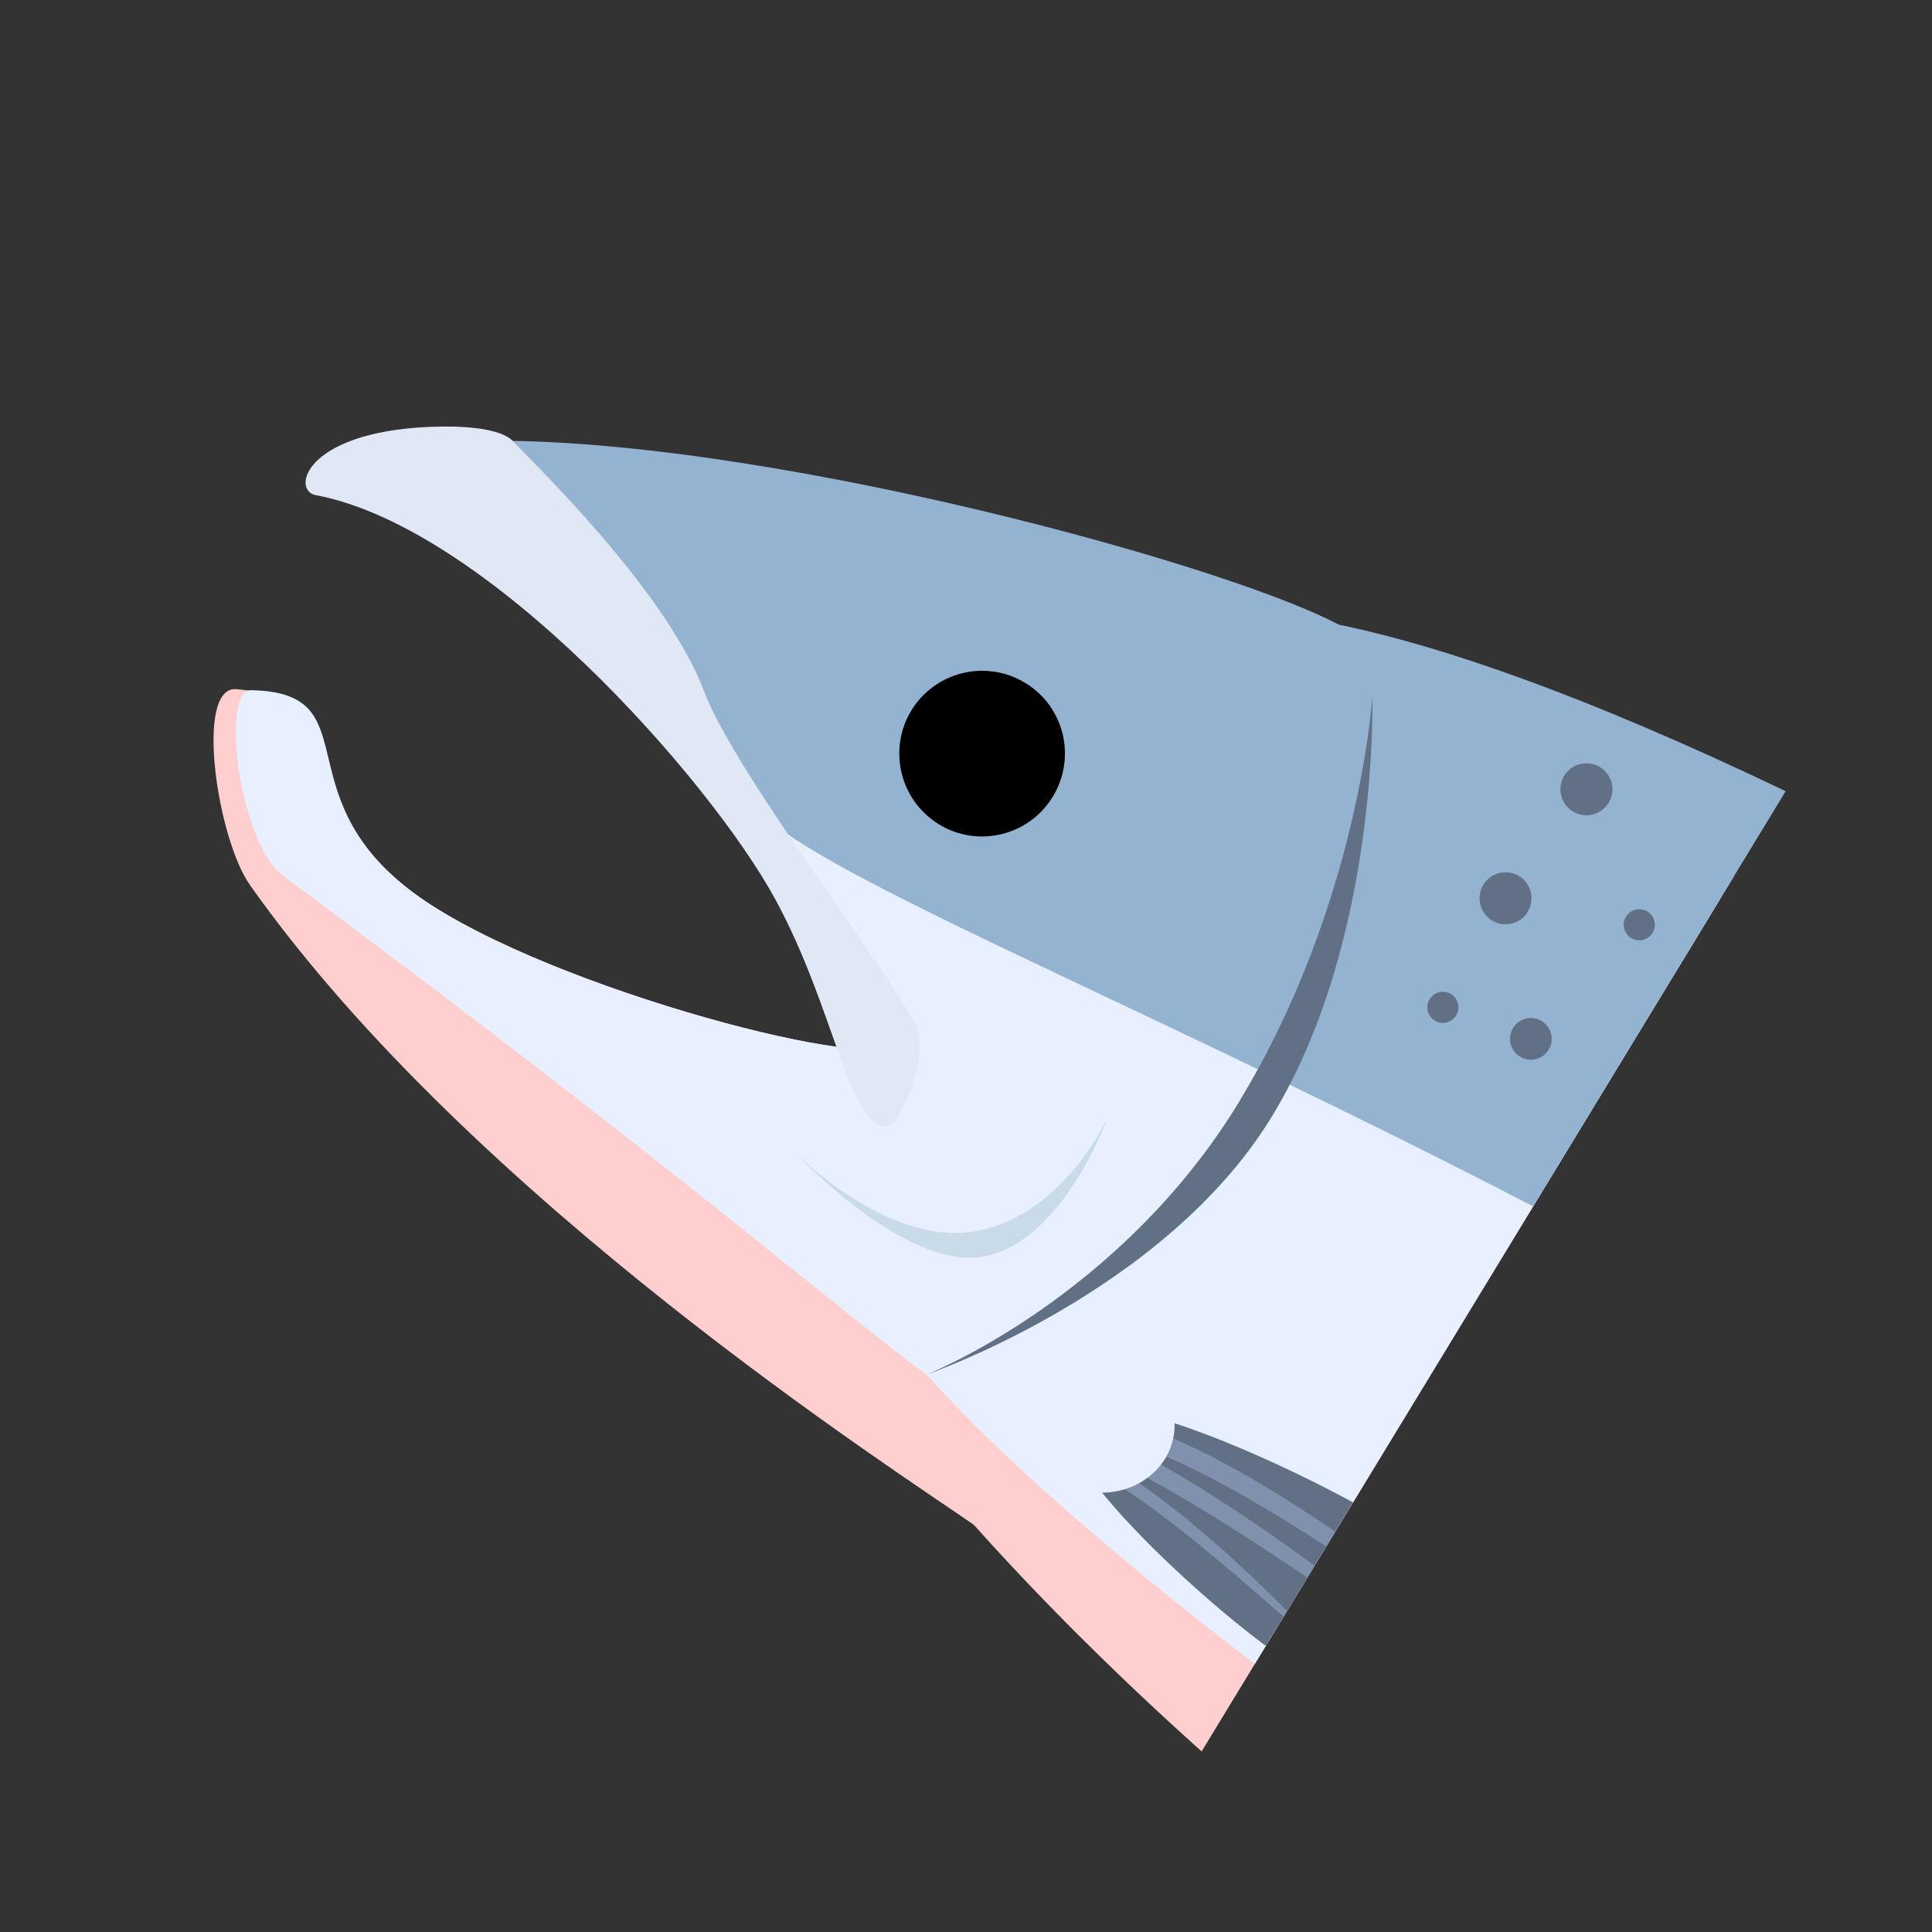 <?xml version="1.0" encoding="UTF-8"?>
<svg id="design" xmlns="http://www.w3.org/2000/svg" xmlns:xlink="http://www.w3.org/1999/xlink" viewBox="0 0 170.08 170.08">
  <rect x="0" y="0" width="170.08" height="170.08" fill="#333333" stroke="none"/>
  <defs>
    <style>
      .cls-1 {
        fill: none;
      }

      .cls-2 {
        fill: #e0e8f5;
      }

      .cls-3 {
        fill: #8091ad;
      }

      .cls-4 {
        fill: #e8f0ff;
      }

      .cls-5 {
        fill: #ffcfcf;
      }

      .cls-6 {
        fill: #617085;
      }

      .cls-7 {
        fill: #c9dbe8;
      }

      .cls-8 {
        fill: #94b3d1;
      }

      .cls-9 {
        clip-path: url(#clippath);
      }
    </style>
    <clipPath id="clippath">
      <rect class="cls-1" x="-1.31" y="2.29" width="147.22" height="130.6" transform="translate(45.65 -27.73) rotate(31.31)"/>
    </clipPath>
  </defs>
  <g class="cls-9">
    <g>
      <path class="cls-5" d="M303.28,205.85c13.37,29.63,41.35,29.01,36.66,36.71-10.98,18.06-15.58-.09-50.12-5.84-54.25-9.02-93.65-22.4-149.46-56.35-27.7-16.85-63.07-50.4-72.22-71.11-7.59-17.16,19.3-9.14,24.44-17.59,4.45-7.31-9.03-30.24,10.61-30.33,24.42-.11,73.02,27.47,92.24,39.16,62.63,38.09,99.22,86.22,107.85,105.34Z"/>
      <path class="cls-3" d="M184.36,97.91c-8.19,3.91-9.8,6.75-10.94,12.37-1.41,6.92-7.33-.84-4.03-4.8,4.06-4.86,5.03-6.48,13.11-10.15,19.25-8.72,38.59-4.6,38.26-2.93-.34,1.68-14.27-5.09-36.41,5.5Z"/>
      <path class="cls-3" d="M186.23,104.33c-8.51,3.16-10.37,5.84-12.01,11.34-2.02,6.76-7.22-1.49-3.57-5.14,4.48-4.47,5.59-6,13.97-8.93,19.96-6.96,38.85-1.11,38.36.53-.49,1.64-13.76-6.35-36.75,2.2Z"/>
      <path class="cls-5" d="M35.87,78.19c-10.82-8.54-4.66-16.65-15.06-17.52-3.69-.31-1.71,13.13,1.2,17.25,19.54,27.67,57.24,51.78,63.86,56.41,9.57,6.69,27.05-3.11,39.55-23.53,12.53-20.44,3.73-36.85-10.03-45.27-9.41-5.75-49.81-25.56-74.13-23.94-2.08.14,37.87,49.03,37.1,50.28-1.59,2.59-32.03-5.43-42.49-13.68Z"/>
      <path class="cls-4" d="M303.28,205.85c-8.63-19.13-45.22-67.25-107.85-105.34-13.79-8.39-131.88-63.18-156.2-61.57-2.07.14,39.9,51.68,39.13,52.93-1.59,2.59-32.03-5.43-42.49-13.68-10.82-8.54-3.4-17.23-13.77-17.43-2.7-.05-1.12,13.43,2.93,16.43,33.73,24.94,49.75,38.95,56.55,43.82,15.2,17.03,49.29,41.06,67.4,52.07,55.81,33.94,109.85,52.99,141.98,61.77,33.78,9.23,38,25.77,48.98,7.71,4.69-7.71-23.29-7.08-36.66-36.71Z"/>
      <path class="cls-8" d="M312.8,205.51c-10.88-17.94-41.52-69.15-112.81-112.51-16.83-10.24-56.22-32.67-82.14-38.01-10.69-5.69-55.07-17.61-78.62-16.05-2.07.14,19.32,18.38,26.33,31,4.53,8.17,53.48,24.28,112.24,60.34,55.67,34.17,95.69,65.17,109.72,81.74,6.06,7.16,8.45,25.95,11.2,26.8,26.93,8.3,31.08,20.02,41.22,3.74,6.51-10.45-16.3-19.19-27.14-37.05Z"/>
      <path d="M92.67,70.15c-2.1,3.44-6.59,4.51-10.01,2.42-3.44-2.11-4.52-6.59-2.43-10.03,2.11-3.44,6.61-4.52,10.04-2.41,3.44,2.09,4.51,6.58,2.4,10.02Z"/>
      <path class="cls-6" d="M140.67,150.99c-2.03-11.63-43-31.09-46.48-26.54-3.02,3.94,15.84,20.15,19.66,22.01,14.68,7.15,27.42,7.95,26.82,4.53Z"/>
      <path class="cls-2" d="M27.82,43.6c-2.29-.44-.91-5.91,11.15-6.05,2.8-.03,5.31.35,6.17,1.27,1.71,1.85,13.44,13.06,16.84,22.03,2.74,7.25,16.22,24.54,18.65,29.4,1.35,2.71-1.47,8.65-2.38,8.84-3.45.72-4.66-10.16-10.03-19.98-5.77-10.55-25.28-32.64-40.4-35.52Z"/>
      <path class="cls-6" d="M109.1,96.97c-10.55,17.35-27.52,24.03-27.52,24.03,0,0,20.94-7.18,30.4-22.73,9.46-15.55,8.83-36.89,8.83-36.89,0,0-1.17,18.24-11.72,35.59Z"/>
      <path class="cls-3" d="M100.74,127.52c-2.24-.73-1.59-2.44.57-1.67,12.67,4.55,32.57,21.19,32.14,21.5-.43.31-22.24-16.41-32.7-19.83Z"/>
      <path class="cls-3" d="M97.94,128.56c-2.05-.94-1.25-2.49.72-1.52,11.57,5.71,26.68,18.07,26.24,18.32-.45.25-17.36-12.39-26.96-16.79Z"/>
      <path class="cls-3" d="M97.66,130.28c-1.38-.79-.73-1.83.6-1.03,7.8,4.73,17.55,14.95,17.23,15.1-.33.15-11.34-10.38-17.83-14.07Z"/>
      <path class="cls-4" d="M95.69,131.28c-3.59-.67-5.99-3.91-5.37-7.24.62-3.33,4.04-5.47,7.62-4.8,3.59.67,5.99,3.91,5.37,7.24-.62,3.32-4.04,5.47-7.63,4.8Z"/>
      <path class="cls-6" d="M136.33,92.41c-.53.87-1.65,1.14-2.52.61s-1.14-1.65-.61-2.52,1.65-1.14,2.52-.61,1.14,1.65.61,2.52Z"/>
      <path class="cls-6" d="M156.9,82.2c-.53.87-1.65,1.14-2.52.61s-1.14-1.65-.61-2.52,1.65-1.14,2.52-.61,1.14,1.65.61,2.52Z"/>
      <circle class="cls-6" cx="144.31" cy="81.41" r="1.37"/>
      <path class="cls-6" d="M156.04,104.94c-.53.87-1.65,1.14-2.52.61s-1.14-1.65-.61-2.52,1.65-1.14,2.51-.61c.87.53,1.14,1.65.61,2.52Z"/>
      <path class="cls-6" d="M162.81,98.02c-.39.65-1.24.85-1.89.46-.65-.39-.85-1.24-.46-1.89s1.24-.85,1.89-.46c.65.39.85,1.24.46,1.89Z"/>
      <circle class="cls-6" cx="127.02" cy="88.68" r="1.37"/>
      <path class="cls-6" d="M141.62,70.67c-.66,1.08-2.07,1.42-3.15.77s-1.42-2.07-.77-3.15,2.07-1.42,3.15-.76,1.42,2.07.77,3.14Z"/>
      <path class="cls-6" d="M168.76,113.43c-.66,1.08-2.06,1.42-3.15.77s-1.42-2.06-.76-3.14,2.06-1.42,3.14-.77,1.42,2.07.77,3.15Z"/>
      <path class="cls-6" d="M134.5,80.27c-.66,1.08-2.07,1.42-3.15.77-1.08-.66-1.42-2.06-.77-3.15.66-1.08,2.07-1.42,3.14-.77,1.08.66,1.42,2.06.77,3.14Z"/>
      <path class="cls-6" d="M169,86.25c-.66,1.08-2.07,1.42-3.15.77s-1.42-2.07-.77-3.15c.66-1.08,2.07-1.42,3.15-.76s1.42,2.07.77,3.14Z"/>
      <path class="cls-6" d="M151.99,95.19c-.66,1.08-2.07,1.42-3.15.77-1.08-.66-1.42-2.07-.77-3.15.66-1.08,2.06-1.42,3.14-.77s1.42,2.07.77,3.14Z"/>
      <path class="cls-7" d="M85.86,108.39c-7.8,1.38-15.96-7.01-15.96-7.01,0,0,9.69,10.49,16.68,9.24,6.99-1.25,10.96-12.29,10.96-12.29,0,0-3.88,8.68-11.67,10.06Z"/>
    </g>
  </g>
</svg>